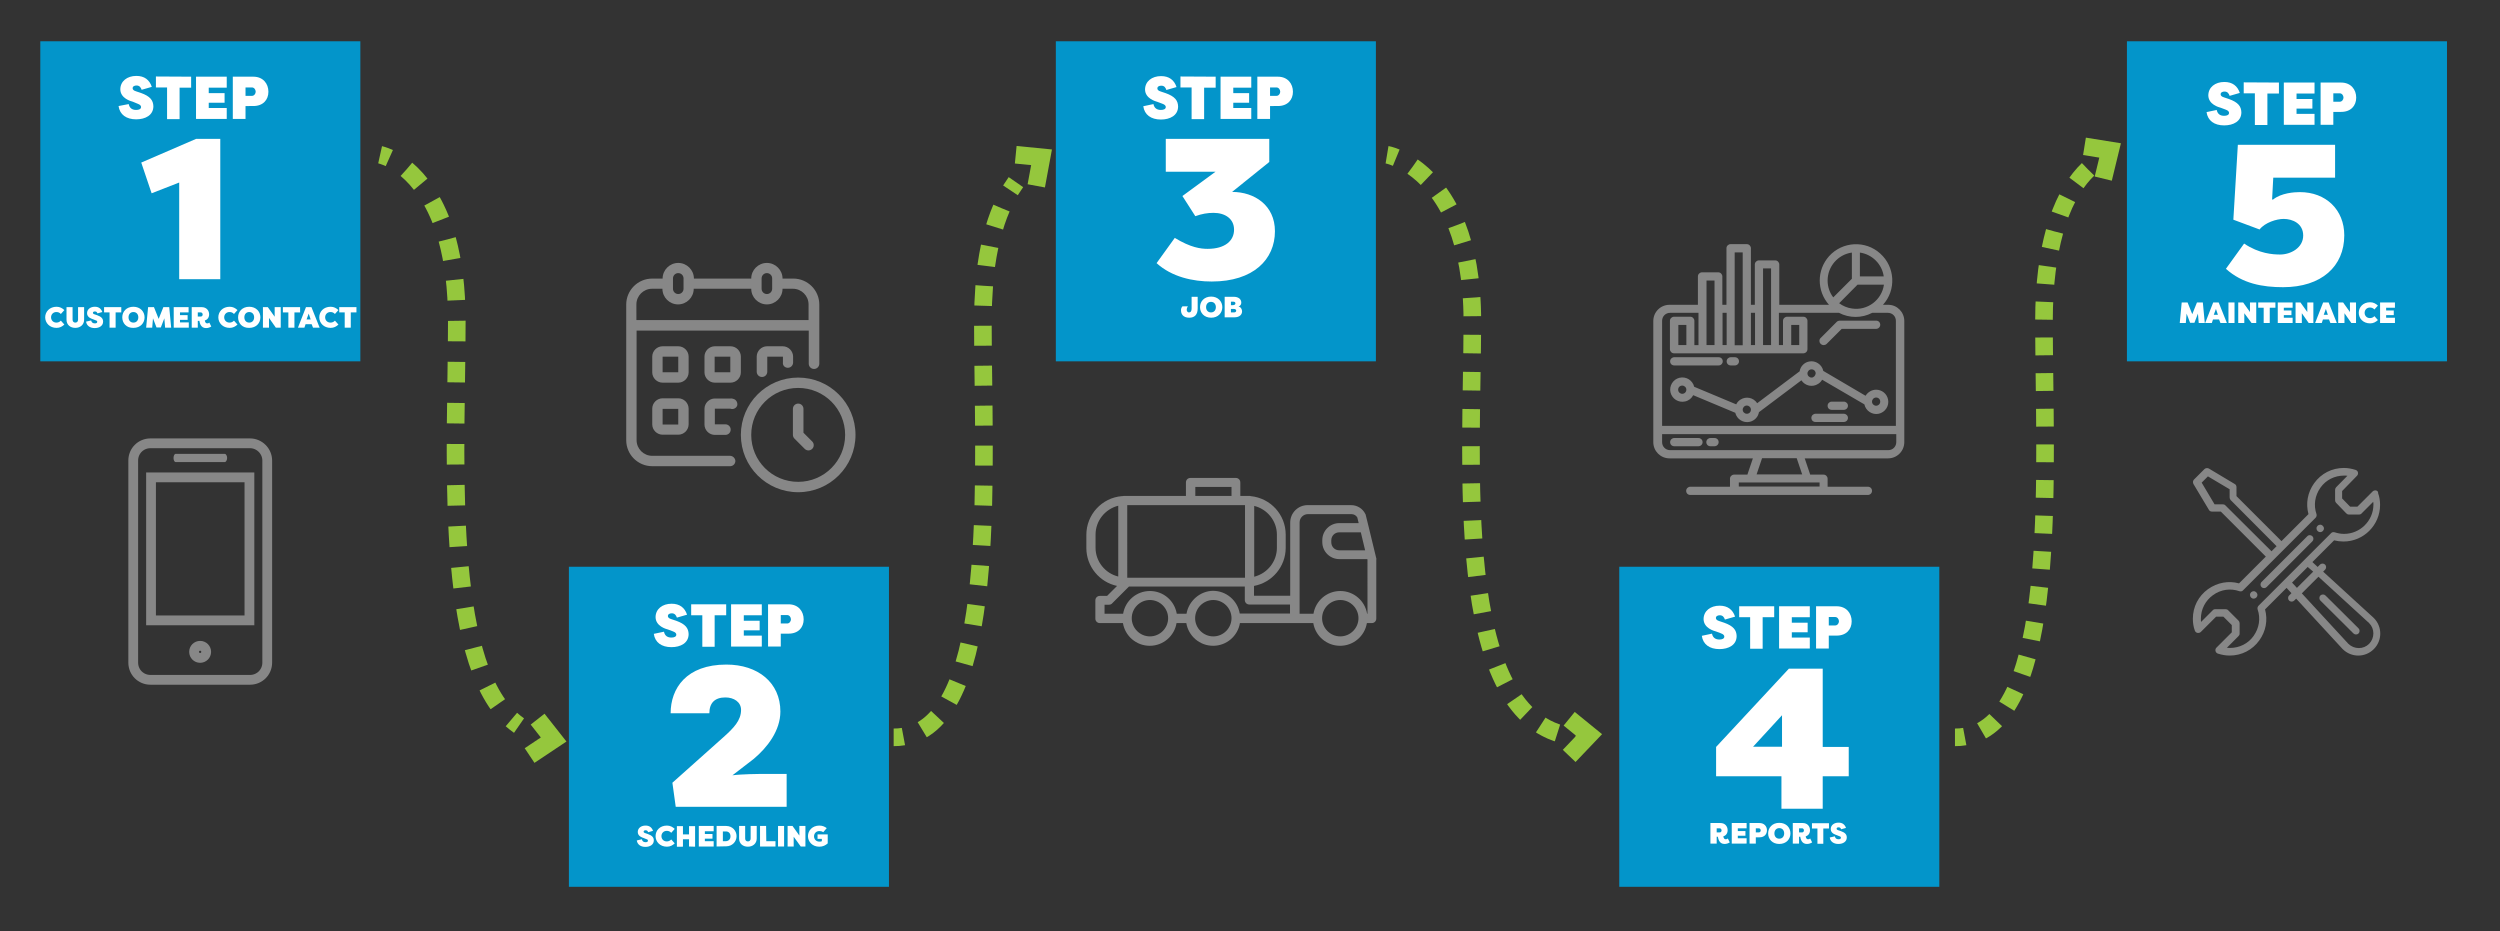 <svg xmlns="http://www.w3.org/2000/svg" xmlns:xlink="http://www.w3.org/1999/xlink" id="Layer_1" x="0px" y="0px" viewBox="0 0 1277.9 476" style="enable-background:new 0 0 1277.9 476;" xml:space="preserve"><rect x="0" y="0" width="1277.9" height="476" fill="#333333" stroke="none"/><style type="text/css">	.st0{fill:#0395CA;}	.st1{fill:#878787;}	.st2{fill:none;stroke:#878787;stroke-width:5;stroke-miterlimit:10;}	.st3{fill:none;stroke:#95C73D;stroke-width:9;stroke-miterlimit:10;}	.st4{fill:none;stroke:#95C73D;stroke-width:9;stroke-miterlimit:10;stroke-dasharray:10.496,10.496,10.496,10.496;}			.st5{fill:none;stroke:#95C73D;stroke-width:9;stroke-miterlimit:10;stroke-dasharray:10.496,10.496,10.496,10.496,10.496,10.496;}	.st6{fill:none;stroke:#95C73D;stroke-width:9;stroke-miterlimit:10;stroke-dasharray:10.212,10.212,10.212,10.212;}	.st7{fill:none;stroke:#95C73D;stroke-width:9;stroke-miterlimit:10;stroke-dasharray:10.212,10.212,10.212,10.212,10.212,10.212;}	.st8{fill:none;stroke:#95C73D;stroke-width:9;stroke-miterlimit:10;stroke-dasharray:9.11,9.11,9.11,9.11;}	.st9{fill:none;stroke:#95C73D;stroke-width:9;stroke-miterlimit:10;stroke-dasharray:9.11,9.11,9.11,9.11,9.11,9.11;}	.st10{fill:none;stroke:#95C73D;stroke-width:9;stroke-miterlimit:10;stroke-dasharray:9.493,9.493,9.493,9.493;}	.st11{fill:none;stroke:#95C73D;stroke-width:9;stroke-miterlimit:10;stroke-dasharray:9.493,9.493,9.493,9.493,9.493,9.493;}	.st12{fill:#FFFFFF;}</style><rect x="20.6" y="21.1" class="st0" width="163.6" height="163.6"></rect><rect x="539.7" y="21.1" class="st0" width="163.6" height="163.6"></rect><rect x="290.8" y="289.7" class="st0" width="163.6" height="163.6"></rect><rect x="827.7" y="289.7" class="st0" width="163.6" height="163.6"></rect><rect x="1087.2" y="21.1" class="st0" width="163.6" height="163.6"></rect><path class="st1" d="M703.5,285.4l-3.9-16.1l0,0l-1.5-6.1c0-0.2-0.1-0.3-0.2-0.5c-1.4-2.8-4.2-4.5-7.3-4.5h-22.2 c-4.9,0-8.9,4-8.9,8.9v37.4H641v-5c9.2-1.7,16.2-9.8,16.2-19.5v-6.7c0-10.3-7.8-18.7-17.9-19.7c-0.2-0.1-0.4-0.1-0.7-0.1 c-0.1,0-0.2,0-0.3,0c-0.3,0-0.6,0-1,0H634v-6.9c0-1.3-1-2.3-2.3-2.3h-23.2c-1.3,0-2.3,1-2.3,2.3v6.9h-31.1c-0.5,0-0.9,0-1.4,0.1 c-0.1,0-0.1,0-0.2,0c-10.2,0.8-18.2,9.4-18.2,19.8v6.7c0,9.5,6.7,17.5,15.7,19.4l-5.1,5.1h-3.7c-1.3,0-2.3,1-2.3,2.3v9.3 c0,1.3,1,2.3,2.3,2.3H574c1.1,6.6,6.8,11.6,13.7,11.6s12.6-5,13.7-11.6h5c1.1,6.6,6.8,11.6,13.7,11.6s12.6-5,13.7-11.6h28h9.5 c1.1,6.6,6.8,11.6,13.7,11.6s12.6-5,13.7-11.6h2.5c1.3,0,2.3-1,2.3-2.3v-30.1C703.6,285.8,703.6,285.6,703.5,285.4L703.5,285.4z  M697.8,281.3h-13.2c-2.3,0-4.1-1.8-4.1-4.1v-1c0-2.3,1.8-4.1,4.1-4.1h11L697.8,281.3z M576.2,258.2h32.4h23.2h4.6v37.1h-60.2V258.2 z M652.7,273.3v6.7c0,7.1-4.9,13.1-11.6,14.8v-36.2C647.7,260.2,652.7,266.2,652.7,273.3z M611,248.9h18.5v4.6H611V248.9z M560,280 v-6.7c0-7.1,4.9-13.1,11.6-14.8v36.2C565,293.1,560,287.1,560,280L560,280z M587.8,325.3c-5.1,0-9.3-4.2-9.3-9.3s4.2-9.3,9.3-9.3 s9.3,4.2,9.3,9.3S592.9,325.3,587.8,325.3z M606.5,313.7h-5c-1.1-6.6-6.8-11.6-13.7-11.6s-12.6,5-13.7,11.6h-9.5v-4.6h2.3 c0.6,0,1.2-0.2,1.6-0.7l8.6-8.6h59.2v6.9c0,1.3,1,2.3,2.3,2.3h20.8v4.6h-25.7c-1.1-6.6-6.8-11.6-13.7-11.6 C613.4,302.1,607.6,307.2,606.5,313.7L606.5,313.7z M620.2,325.3c-5.1,0-9.3-4.2-9.3-9.3s4.2-9.3,9.3-9.3s9.3,4.2,9.3,9.3 S625.3,325.3,620.2,325.3z M685.1,325.3c-5.1,0-9.3-4.2-9.3-9.3s4.2-9.3,9.3-9.3s9.3,4.2,9.3,9.3S690.2,325.3,685.1,325.3z  M699,313.7h-0.2c-1.1-6.6-6.8-11.6-13.7-11.6s-12.6,5-13.7,11.6h-7.1v-6.9v-39.7c0-2.4,1.9-4.3,4.3-4.3h22.2c1.3,0,2.4,0.7,3,1.7 l0.7,2.9h-9.9c-4.8,0-8.7,3.9-8.7,8.7v1c0,4.8,3.9,8.7,8.7,8.7h14.3l0.1,0.3L699,313.7L699,313.7z"></path><path class="st1" d="M1186,268.2c-1,0-1.9,0.8-1.9,1.9c0,1,0.8,1.9,1.9,1.9c1,0,1.9-0.8,1.9-1.9C1187.9,269.1,1187,268.2,1186,268.2 z"></path><path class="st1" d="M1152,302.2c-1,0-1.9,0.8-1.9,1.9c0,1,0.8,1.9,1.9,1.9c1,0,1.9-0.8,1.9-1.9C1153.9,303.1,1153,302.2,1152,302.2 z"></path><path class="st1" d="M1214.6,250.7c-0.6-0.1-1.3,0-1.8,0.5l-7.8,7.8h-3.7l-4.1-4.2V251l7.6-7.8c0.5-0.5,0.6-1.1,0.5-1.7 c-0.1-0.6-0.6-1.1-1.2-1.3c-1.9-0.6-3.9-1-6-1c-6.1,0-11.6,2.8-15.2,7.8c-3.3,4.6-4.4,10.3-2.9,15.8l-13.8,13.8l-23-23V249 c0-0.7-0.3-1.3-0.9-1.6l-13.2-7.9c-0.7-0.4-1.7-0.3-2.3,0.3l-5.3,5.3c-0.6,0.6-0.7,1.5-0.3,2.3l7.9,13.2c0.3,0.6,0.9,0.9,1.6,0.9 h4.5l23,23l-13.7,13.7c-5.4-1.5-11.1-0.4-15.8,2.9c-5,3.6-7.8,9.1-7.8,15.2c0,2,0.3,4.1,1,6c0.2,0.6,0.7,1.1,1.3,1.2 c0.6,0.1,1.3,0,1.8-0.5l7.8-7.8h3.7l4.3,4.3v3.7l-7.8,7.8c-0.5,0.5-0.7,1.1-0.5,1.8c0.1,0.6,0.6,1.1,1.2,1.3c1.9,0.6,3.9,1,6,1 c6.1,0,11.6-2.8,15.2-7.8c3.3-4.6,4.4-10.3,2.9-15.8l11-11l2.5,2.7l-1.2,1.2c-0.7,0.7-0.7,1.9,0,2.6s1.9,0.7,2.6,0l1-1l23.7,25.7 c0,0,0,0,0.1,0.1c4.4,4.4,11.5,4.4,15.9,0s4.4-11.5,0-15.9c0,0,0,0-0.1-0.1l-25.8-23.6l1-1c0.7-0.7,0.7-1.9,0-2.6s-1.9-0.7-2.6,0 l-1.2,1.2l-2.7-2.5l11.1-11.1c1.6,0.4,3.2,0.6,4.8,0.6c10.3,0,18.7-8.4,18.7-18.7c0-2-0.3-4.1-1-6 C1215.7,251.3,1215.2,250.9,1214.6,250.7z M1137.5,258.3c-0.4-0.4-0.8-0.5-1.3-0.5h-4.2l-6.6-11.1l3.2-3.2l11.1,6.6v4.2 c0,0.5,0.2,1,0.5,1.3l23.5,23.6l-2.6,2.6L1137.5,258.3z M1185.1,294.8l25.9,23.7c2.9,2.9,2.9,7.6,0,10.6c-2.9,2.9-7.6,2.9-10.6,0 l-23.8-25.8L1185.1,294.8z M1182.4,292.2l-8.3,8.3l-2.5-2.7l8-8L1182.4,292.2z M1198.2,272.9c-1.6,0-3.2-0.3-4.8-0.8 c-0.7-0.2-1.4-0.1-1.9,0.5c-9.4,9.4-29.6,29.6-37,37c-0.5,0.5-0.7,1.2-0.5,1.9c1.6,4.6,0.8,9.5-2,13.5s-7.3,6.2-12.1,6.2 c-0.5,0-1.1,0-1.6-0.1l5.9-5.9c0.4-0.4,0.6-0.8,0.6-1.3v-5.3c0-0.5-0.2-1-0.5-1.3l-5.4-5.4c-0.4-0.4-0.8-0.5-1.3-0.5h-5.3 c-0.5,0-1,0.2-1.3,0.6l-5.9,5.9c-0.1-0.5-0.1-1.1-0.1-1.6c0-4.9,2.3-9.3,6.2-12.1c4-2.9,8.9-3.6,13.5-2c0.7,0.2,1.4,0.1,1.9-0.5 c0.1-0.1,37-37,37-37c0.5-0.5,0.7-1.2,0.5-1.9c-1.6-4.6-0.8-9.5,2-13.5s7.3-6.2,12.1-6.2c0.6,0,1.1,0,1.7,0.1l-5.8,5.9 c-0.3,0.4-0.5,0.8-0.5,1.3v5.3c0,0.5,0.2,1,0.5,1.3l5.2,5.4c0.4,0.4,0.8,0.6,1.3,0.6h5.3c0.5,0,1-0.2,1.3-0.6l5.9-5.9 c0.1,0.5,0.1,1.1,0.1,1.6C1213.1,266.2,1206.4,272.9,1198.2,272.9z"></path><path class="st1" d="M1179.4,274.1l-23.4,23.4c-0.7,0.7-0.7,1.9,0,2.6s1.9,0.7,2.6,0l23.4-23.4c0.7-0.7,0.7-1.9,0-2.6 S1180.1,273.3,1179.4,274.1z"></path><path class="st1" d="M1203,323.8c0.7,0.7,1.9,0.7,2.6,0s0.7-1.9,0-2.6l-16.9-16.8c-0.7-0.7-1.9-0.7-2.6,0s-0.7,1.9,0,2.6L1203,323.8 z"></path><path class="st2" d="M127.8,226.6H76.9c-4.9,0-8.8,3.9-8.8,8.8v103.3c0,4.9,3.9,8.8,8.8,8.8h50.9c4.9,0,8.8-3.9,8.8-8.8V235.4 C136.6,230.6,132.6,226.6,127.8,226.6z"></path><g>	<path class="st1" d="M114.9,232H89.8c-0.6,0-1.1,0.9-1.1,2.1s0.5,2.1,1.1,2.1h25.1c0.6,0,1.2-1,1.2-2.1S115.5,232,114.9,232  L114.9,232z"></path></g><g>	<path class="st1" d="M102.3,332.6c0.3,0,0.6,0.3,0.6,0.6c0,0.3-0.3,0.6-0.6,0.6c-0.3,0-0.6-0.3-0.6-0.6  C101.7,332.9,102,332.6,102.3,332.6 M102.3,327.6c-3.1,0-5.6,2.5-5.6,5.6s2.5,5.6,5.6,5.6s5.6-2.5,5.6-5.6S105.4,327.6,102.3,327.6  L102.3,327.6z"></path></g><g>	<path class="st1" d="M125,246.5v68.1H79.7v-68.1H125 M130,241.5H74.7v78.1H130V241.5L130,241.5z"></path></g><g>	<path class="st1" d="M965.2,155.8h-2.7c6.9-7.6,6.2-19.4-1.4-26.2c-7.6-6.9-19.4-6.2-26.2,1.4c-6.3,7.1-6.3,17.7,0,24.8h-25.4  v-20.6c0-1.1-0.9-2.1-2.1-2.1h-8.3c-1.1,0-2.1,0.9-2.1,2.1v20.6h-2v-28.9c0-1.1-0.9-2.1-2.1-2.1h-8.3c-1.1,0-2.1,0.9-2.1,2.1v28.9  h-2.1v-14.5c0-1.1-0.9-2.1-2.1-2.1H870c-1.1,0-2.1,0.9-2.1,2.1v14.5h-14.5c-4.6,0-8.3,3.7-8.3,8.3V226c0,4.6,3.7,8.3,8.3,8.3H896  l-2.8,8.3h-6.8c-1.1,0-2.1,0.9-2.1,2.1v4.1H864c-1.1,0-2.1,0.9-2.1,2.1s0.9,2.1,2.1,2.1h90.8c1.1,0,2.1-0.9,2.1-2.1  s-0.9-2.1-2.1-2.1h-20.6v-4.1c0-1.1-0.9-2.1-2.1-2.1h-6.8l-2.8-8.3h42.6c4.6,0,8.3-3.7,8.3-8.3v-61.9  C973.4,159.5,969.7,155.8,965.2,155.8z M950.7,129.1c6.3,0.9,11.3,5.9,12.2,12.2h-12.2V129.1z M949.5,145.5H963  c-1.1,7.9-8.5,13.4-16.3,12.2c-2.4-0.3-4.7-1.3-6.6-2.7L949.5,145.5z M934.2,143.4c0-7.2,5.3-13.3,12.4-14.3v13.4l-9.5,9.5  C935.2,149.6,934.2,146.5,934.2,143.4z M901.2,137.2h4.1v39.2h-4.1V137.2z M895,159.9h2.1v16.5H895V159.9z M886.7,129h4.1v47.5  h-4.1V129z M880.5,159.9h2.1v16.5h-2.1V159.9z M872.3,143.4h4.1v33h-4.1V143.4z M930.1,246.6v2.1h-41.3v-2.1H930.1z M897.9,242.5  l2.8-8.3h17.7l2.8,8.3H897.9z M969.3,226c0,2.3-1.8,4.1-4.1,4.1H853.7c-2.3,0-4.1-1.8-4.1-4.1v-4.1h119.7L969.3,226L969.3,226z   M969.3,217.7H849.6V164c0-2.3,1.8-4.1,4.1-4.1h14.5v16.5h-2.1V164c0-1.1-0.9-2.1-2.1-2.1h-8.3c-1.1,0-2.1,0.9-2.1,2.1v14.5  c0,1.1,0.9,2.1,2.1,2.1h66.1c1.1,0,2.1-0.9,2.1-2.1V164c0-1.1-0.9-2.1-2.1-2.1h-8.3c-1.1,0-2.1,0.9-2.1,2.1v12.4h-2.1v-16.5H940  c5.3,2.8,11.7,2.8,17,0h8c2.3,0,4.1,1.8,4.1,4.1v53.7H969.3z M862,166.1v10.3h-4.1v-10.3H862z M915.6,176.4v-10.3h4.1v10.3H915.6z"></path>	<path class="st1" d="M868.2,223.9h-12.4c-1.1,0-2.1,0.9-2.1,2.1s0.9,2.1,2.1,2.1h12.4c1.1,0,2.1-0.9,2.1-2.1  S869.3,223.9,868.2,223.9z"></path>	<path class="st1" d="M876.4,223.9h-2.1c-1.1,0-2.1,0.9-2.1,2.1s0.9,2.1,2.1,2.1h2.1c1.1,0,2.1-0.9,2.1-2.1S877.6,223.9,876.4,223.9  z"></path>	<path class="st1" d="M932.2,176.4c0.5,0,1.1-0.2,1.5-0.6l7.7-7.7H959c1.1,0,2.1-0.9,2.1-2.1s-0.9-2.1-2.1-2.1h-18.6  c-0.5,0-1.1,0.2-1.5,0.6l-8.3,8.3c-0.8,0.8-0.8,2.1,0,2.9C931.1,176.2,931.6,176.4,932.2,176.4z"></path>	<path class="st1" d="M959,199.2c-2.2,0-4.2,1.2-5.4,3.1L932,189.6c-0.7-3.3-4-5.5-7.3-4.8c-2.5,0.5-4.4,2.5-4.8,5l-21.7,16.3  c-1.9-2.9-5.7-3.7-8.6-1.8c-0.9,0.6-1.7,1.4-2.1,2.4l-21.5-9c-0.8-3.3-4.1-5.4-7.5-4.6c-3.3,0.8-5.4,4.1-4.6,7.5  c0.8,3.3,4.1,5.4,7.5,4.6c1.8-0.4,3.3-1.6,4.1-3.2l21.5,9c0.8,3.3,4.1,5.4,7.5,4.6c2.4-0.6,4.2-2.5,4.6-4.9l21.7-16.3  c1.9,2.9,5.7,3.7,8.6,1.8c0.8-0.5,1.5-1.2,2-2.1l21.6,12.6c0.7,3.3,4,5.5,7.3,4.8s5.5-4,4.8-7.3C964.5,201.2,961.9,199.2,959,199.2  z M862,199.2c0,1.1-0.9,2.1-2.1,2.1c-1.1,0-2.1-0.9-2.1-2.1s0.9-2.1,2.1-2.1C861,197.1,862,198,862,199.2L862,199.2z M892.9,211.5  c-1.1,0-2.1-0.9-2.1-2.1l0,0c0-1.1,0.9-2.1,2.1-2.1c1.1,0,2.1,0.9,2.1,2.1S894.1,211.5,892.9,211.5z M926,193  c-1.1,0-2.1-0.9-2.1-2.1c0-1.1,0.9-2.1,2.1-2.1s2.1,0.9,2.1,2.1C928,192,927.1,193,926,193z M959,207.4c-1.1,0-2.1-0.9-2.1-2.1  c0-1.1,0.9-2.1,2.1-2.1s2.1,0.9,2.1,2.1S960.1,207.4,959,207.4z"></path>	<path class="st1" d="M942.5,211.5H928c-1.1,0-2.1,0.9-2.1,2.1s0.9,2.1,2.1,2.1h14.5c1.1,0,2.1-0.9,2.1-2.1S943.6,211.5,942.5,211.5  z"></path>	<path class="st1" d="M942.5,205.3h-6.2c-1.1,0-2.1,0.9-2.1,2.1s0.9,2.1,2.1,2.1h6.2c1.1,0,2.1-0.9,2.1-2.1S943.6,205.3,942.5,205.3  z"></path>	<path class="st1" d="M855.8,186.8h22.7c1.1,0,2.1-0.9,2.1-2.1s-0.9-2.1-2.1-2.1h-22.7c-1.1,0-2.1,0.9-2.1,2.1  S854.6,186.8,855.8,186.8z"></path>	<path class="st1" d="M884.7,186.8h2.1c1.1,0,2.1-0.9,2.1-2.1s-0.9-2.1-2.1-2.1h-2.1c-1.1,0-2.1,0.9-2.1,2.1  S883.5,186.8,884.7,186.8z"></path></g><g>	<g>		<path class="st3" d="M194.3,79.1c0,0,1.8,0.4,4.7,1.7"></path>		<path class="st4" d="M207.8,86.6c6.5,5.5,14,14.9,19.3,30.7"></path>		<path class="st5" d="M228.6,122.4c3,11,4.9,24.6,4.9,41.7c0,62.6-6.9,164.4,24.2,200"></path>		<path class="st3" d="M261.4,367.8c1.3,1.1,2.6,2.2,3.9,3.1"></path>	</g></g><g>	<g>		<path class="st3" d="M519.3,93.1c-0.9,1.3-1.8,2.7-2.8,4.2"></path>		<path class="st6" d="M511.9,106.4c-3.7,8.6-6.8,19.9-8.4,34.6"></path>		<path class="st7" d="M503.1,146.1c-0.4,5.5-0.7,11.5-0.7,18c0,71.8,8,195.3-35.6,211.1"></path>		<path class="st3" d="M461.8,376.5c-1.6,0.3-3.3,0.4-5,0.4"></path>	</g></g><g>	<g>		<path class="st3" d="M1079.1,79.1c0,0-1.8,0.4-4.6,2"></path>		<path class="st8" d="M1067.3,86.6c-5.3,5.1-11.3,13.5-15.8,27.3"></path>		<path class="st9" d="M1050.2,118.3c-3.2,11.6-5.4,26.5-5.4,45.8c0,72.1,8,196.3-36.1,211.3"></path>		<path class="st3" d="M1004.3,376.5c-1.6,0.3-3.3,0.4-5,0.4"></path>	</g></g><g>	<g>		<path class="st3" d="M709,79.1c0,0,1.8,0.3,4.7,1.5"></path>		<path class="st10" d="M722.1,85.2c6.6,4.6,14.5,12.4,20.6,25.6"></path>		<path class="st11" d="M744.6,115.1c4.7,12,8,27.9,8,48.9c0,73-10.4,199.6,48.1,211.9"></path>		<path class="st3" d="M805.4,376.6c1.6,0.2,3.3,0.2,5,0.2"></path>	</g></g><path class="st1" d="M373.2,233h-39.8c-4.4,0-8-3.6-8-8v-56h88v16.9c0,1.5,1.2,2.7,2.7,2.7s2.7-1.2,2.7-2.7v-30.2 c0-7.4-6-13.3-13.3-13.3H400c0-4.4-3.6-8-8-8s-8,3.6-8,8h-29.3c0-4.4-3.6-8-8-8s-8,3.6-8,8h-5.3c-7.4,0-13.3,6-13.3,13.3V225 c0,7.4,6,13.3,13.3,13.3h39.8c1.5,0,2.7-1.2,2.7-2.7C375.8,234.2,374.6,233,373.2,233z M389.3,142.3c0-1.5,1.2-2.7,2.7-2.7 s2.7,1.2,2.7,2.7v5.3c0,1.5-1.2,2.7-2.7,2.7s-2.7-1.2-2.7-2.7V142.3z M344,142.3c0-1.5,1.2-2.7,2.7-2.7s2.7,1.2,2.7,2.7v5.3 c0,1.5-1.2,2.7-2.7,2.7s-2.7-1.2-2.7-2.7V142.3z M325.3,155.6c0-4.4,3.6-8,8-8h5.3c0,4.4,3.6,8,8,8s8-3.6,8-8H384c0,4.4,3.6,8,8,8 s8-3.6,8-8h5.3c4.4,0,8,3.6,8,8v8h-88V155.6z"></path><path class="st1" d="M352,182.3c0-2.9-2.4-5.3-5.3-5.3h-8c-2.9,0-5.3,2.4-5.3,5.3v8c0,2.9,2.4,5.3,5.3,5.3h8c2.9,0,5.3-2.4,5.3-5.3 V182.3z M338.7,190.3v-8h8v8H338.7z"></path><path class="st1" d="M378.7,182.3c0-2.9-2.4-5.3-5.3-5.3h-8c-2.9,0-5.3,2.4-5.3,5.3v8c0,2.9,2.4,5.3,5.3,5.3h8 c2.9,0,5.3-2.4,5.3-5.3V182.3z M365.3,190.3v-8h8v8H365.3z"></path><path class="st1" d="M402.7,188c1.5,0,2.7-1.2,2.7-2.7v-3c0-2.9-2.4-5.3-5.3-5.3h-8c-2.9,0-5.3,2.4-5.3,5.3v7.7 c0,1.5,1.2,2.7,2.7,2.7s2.7-1.2,2.7-2.7v-7.7h8v3C400,186.8,401.2,188,402.7,188z"></path><path class="st1" d="M346.7,203.6h-8c-2.9,0-5.3,2.4-5.3,5.3v8c0,2.9,2.4,5.3,5.3,5.3h8c2.9,0,5.3-2.4,5.3-5.3v-8 C352,206,349.6,203.6,346.7,203.6z M338.7,217v-8h8v8H338.7z"></path><path class="st1" d="M375.2,204c-0.6-0.2-1.2-0.4-1.8-0.3h-8c-2.9,0-5.3,2.4-5.3,5.3v8c0,2.9,2.4,5.3,5.3,5.3h5.4 c1.5,0,2.7-1.2,2.7-2.7s-1.2-2.7-2.7-2.7h-5.4v-8h7.9c1.4,0.5,2.9-0.1,3.5-1.5C377.2,206.1,376.5,204.5,375.2,204z"></path><path class="st1" d="M408,193c-16.2,0-29.3,13.1-29.3,29.3s13.1,29.3,29.3,29.3s29.3-13.1,29.3-29.3S424.2,193,408,193z M408,246.3 c-13.3,0-24-10.7-24-24s10.7-24,24-24s24,10.7,24,24C432,235.5,421.3,246.3,408,246.3z"></path><path class="st1" d="M410.7,221.2V209c0-1.5-1.2-2.7-2.7-2.7s-2.7,1.2-2.7,2.7v13.3c0,0.7,0.3,1.4,0.8,1.9l5.3,5.3 c1.1,1,2.7,1,3.8-0.1c1-1,1-2.7,0-3.7L410.7,221.2z"></path><g>	<path class="st12" d="M65.8,53.2c0.4,2,1.7,3,3.8,3c1.5,0,2.5-0.5,2.5-1.5c0-0.5-0.3-1.2-1.8-1.7l-2.4-1c-1.1-0.3-6.3-1.7-6.4-6.3  c0-4.2,3.5-6.9,8.2-6.9c4.1,0,6.7,2,7.9,5.6l-5.2,1.5c-0.4-1.2-1.1-2.2-2.6-2.2c-1,0-2,0.4-2,1.4c0,0.6,0.4,1.2,1.8,1.6l2.4,0.8  c4.8,1.7,6.3,3.8,6.4,6.8c0,4.6-4.1,6.7-8.8,6.7c-5,0-8.4-2.4-9-6.8L65.8,53.2z"></path>	<path class="st12" d="M97.7,39.2v5.6h-5.9v16.1h-6.4V44.7h-5.7v-5.6L97.7,39.2L97.7,39.2z"></path>	<path class="st12" d="M100.2,60.8V39.2h15.7v5.6h-9.2v2.8h8.1v4.9h-8.1v2.7h9.2v5.6C115.9,60.8,100.2,60.8,100.2,60.8z"></path>	<path class="st12" d="M125.5,54.2v6.6H119V39.2h10.5c5,0,7.7,3.6,7.7,7.7s-2.7,7.3-7.7,7.3H125.5z M125.5,49h3.3  c1.1,0,1.9-1.1,1.9-2.1c0-1.1-0.8-2.2-1.9-2.2h-3.3V49z"></path></g><g>	<path class="st12" d="M72.2,83.1l28-12.1h12.4v71.7h-21V93.3l-14.1,5.5L72.2,83.1z"></path></g><g>	<path class="st12" d="M339.4,322.9c0.4,2,1.7,3,3.8,3c1.5,0,2.5-0.5,2.5-1.5c0-0.5-0.3-1.2-1.8-1.7l-2.4-0.9  c-1.1-0.3-6.3-1.7-6.4-6.3c0-4.2,3.5-6.9,8.2-6.9c4.1,0,6.7,2,7.9,5.6l-5.2,1.5c-0.4-1.2-1.1-2.2-2.6-2.2c-1,0-2,0.4-2,1.4  c0,0.6,0.4,1.2,1.8,1.6l2.4,0.8c4.8,1.7,6.3,3.8,6.4,6.8c0,4.6-4.1,6.7-8.8,6.7c-5,0-8.4-2.4-9-6.8L339.4,322.9z"></path>	<path class="st12" d="M371.2,308.9v5.6h-5.9v16.1H359v-16.1h-5.7v-5.6H371.2z"></path>	<path class="st12" d="M373.7,330.5v-21.6h15.7v5.6h-9.2v2.8h8.1v4.9h-8.1v2.7h9.2v5.6H373.7z"></path>	<path class="st12" d="M399.1,323.9v6.6h-6.5v-21.6h10.5c5,0,7.7,3.6,7.7,7.7s-2.7,7.3-7.7,7.3H399.1z M399.1,318.7h3.3  c1.1,0,1.9-1.1,1.9-2.1c0-1.1-0.8-2.2-1.9-2.2h-3.3V318.7z"></path></g><g>	<path class="st12" d="M374.4,396.3c4.3-0.6,13.9-0.7,14.3-0.7h13.4v16.8h-56.7l-1.7-12.3l26-23.2c5.4-4.8,9.1-8.7,9.1-14  c0-4.1-3.7-6.4-8-6.4c-5.4,0-8.2,2.8-8.2,8.1h-19.8c0-12.7,8-24.9,28.5-24.9c16.1,0,27.6,9.2,27.6,24c0,9.8-6.7,18.4-13.6,24.2  L374.4,396.3z"></path></g><g>	<path class="st12" d="M875.1,323.9c0.4,2,1.7,3,3.8,3c1.5,0,2.5-0.5,2.5-1.5c0-0.5-0.3-1.2-1.8-1.7l-2.4-0.9  c-1.1-0.3-6.3-1.7-6.4-6.3c0-4.2,3.5-6.9,8.2-6.9c4.1,0,6.7,2,7.9,5.6l-5.2,1.5c-0.4-1.2-1.1-2.2-2.6-2.2c-1,0-2,0.4-2,1.4  c0,0.6,0.4,1.2,1.8,1.6l2.4,0.8c4.8,1.7,6.3,3.8,6.4,6.8c0,4.6-4.1,6.7-8.8,6.7c-5,0-8.4-2.4-9-6.8L875.1,323.9z"></path>	<path class="st12" d="M906.9,309.9v5.6H901v16.1h-6.4v-16.1H889v-5.6H906.9z"></path>	<path class="st12" d="M909.4,331.5v-21.6h15.7v5.6h-9.2v2.8h8.1v4.9h-8.1v2.7h9.2v5.6H909.4z"></path>	<path class="st12" d="M934.8,324.9v6.6h-6.5v-21.6h10.5c5,0,7.7,3.6,7.7,7.7s-2.7,7.3-7.7,7.3H934.8z M934.8,319.7h3.3  c1.1,0,1.9-1.1,1.9-2.1c0-1.1-0.8-2.2-1.9-2.2h-3.3V319.7z"></path></g><g>	<path class="st12" d="M877.2,396.8v-15l37.2-40h17.3v40H945v15h-13.3v16.6h-21.1v-16.6H877.2z M910.9,381.7v-16.1l-14.8,16.1H910.9  z"></path></g><g>	<path class="st12" d="M589.6,53.2c0.4,2,1.7,3,3.8,3c1.5,0,2.5-0.5,2.5-1.5c0-0.5-0.3-1.2-1.8-1.7l-2.4-0.9c-1-0.3-6.3-1.7-6.4-6.3  c0-4.2,3.5-6.9,8.2-6.9c4.1,0,6.7,2,7.9,5.6l-5.2,1.5c-0.4-1.2-1-2.2-2.6-2.2c-1,0-2,0.4-2,1.4c0,0.6,0.4,1.2,1.8,1.6l2.4,0.8  c4.8,1.7,6.3,3.8,6.4,6.8c0,4.6-4.1,6.7-8.8,6.7c-5,0-8.4-2.4-9-6.8L589.6,53.2z"></path>	<path class="st12" d="M621.4,39.2v5.6h-5.9v16.1h-6.4V44.7h-5.7v-5.6L621.4,39.2L621.4,39.2z"></path>	<path class="st12" d="M623.9,60.8V39.2h15.7v5.6h-9.2v2.8h8.1v4.9h-8.1v2.7h9.2v5.6C639.6,60.8,623.9,60.8,623.9,60.8z"></path>	<path class="st12" d="M649.2,54.2v6.6h-6.5V39.2h10.5c5,0,7.7,3.6,7.7,7.7s-2.7,7.3-7.7,7.3H649.2z M649.2,49h3.3  c1.1,0,1.9-1.1,1.9-2.1c0-1.1-0.8-2.2-1.9-2.2h-3.3V49z"></path></g><g>	<path class="st12" d="M604.4,100.2l16.9-12.4h-25.4V71h52.9v11.8l-19,15.3c11.4,0,21.9,6.8,21.9,20.1c0,14.4-11,25.7-32.3,25.7  c-9.6,0-20.4-2.3-28.2-9.4l9.3-12.9c8.2,5,13.3,5.6,16.8,5.6c9.1,0,13.5-4.3,13.5-9.8c0-5.6-4.6-8.6-10.5-8.6c-3,0-6,0.5-9.3,1.7  L604.4,100.2z"></path></g><g>	<path class="st12" d="M1133.1,56.2c0.4,2,1.7,3,3.8,3c1.5,0,2.5-0.5,2.5-1.5c0-0.5-0.3-1.2-1.8-1.7l-2.4-0.9  c-1.1-0.3-6.3-1.7-6.4-6.3c0-4.2,3.5-6.9,8.2-6.9c4.1,0,6.7,2,7.9,5.6l-5.2,1.5c-0.4-1.2-1.1-2.2-2.6-2.2c-1,0-2,0.4-2,1.4  c0,0.6,0.4,1.2,1.8,1.6l2.4,0.8c4.8,1.7,6.3,3.8,6.4,6.8c0,4.6-4.1,6.7-8.8,6.7c-5,0-8.4-2.4-9-6.8L1133.1,56.2z"></path>	<path class="st12" d="M1164.9,42.2v5.6h-5.9v16.1h-6.4V47.7h-5.7v-5.6L1164.9,42.2L1164.9,42.2z"></path>	<path class="st12" d="M1167.4,63.8V42.2h15.7v5.6h-9.2v2.8h8.1v4.9h-8.1v2.7h9.2v5.6H1167.4z"></path>	<path class="st12" d="M1192.7,57.2v6.6h-6.5V42.2h10.5c5,0,7.7,3.6,7.7,7.7s-2.7,7.3-7.7,7.3H1192.7z M1192.7,52h3.3  c1.1,0,1.9-1.1,1.9-2.1c0-1.1-0.8-2.2-1.9-2.2h-3.3V52z"></path></g><g>	<path class="st12" d="M1177.3,120.4c0-6.2-5.5-8.5-10-8.5c-3.5,0-9.5,1.8-12.3,5.4l-13.4-5l2.3-38.3h49.7v16.8H1162l-0.6,11.2h0.5  c4.2-3.4,10.9-3.8,13.7-3.8c13.3,0,22.7,9,22.7,22.1c0,15.8-11.6,26.5-31.3,26.5c-10.4,0-20.8-1.8-29.2-9.4l9.3-12.9  c7.7,5.2,14.8,5.6,18.4,5.6C1170.9,130.1,1177.3,126.7,1177.3,120.4z"></path></g><polyline class="st3" points="1075.1,91.3 1078.6,76.9 1065.5,74.8 "></polyline><polyline class="st3" points="802.1,386.4 812.3,375.7 802.1,367.4 "></polyline><polyline class="st3" points="529.7,95 532.4,80.4 519.2,79.1 "></polyline><polyline class="st3" points="270.7,386.2 283,378 274.8,367.6 "></polyline><g>	<path class="st12" d="M328.1,429c0.2,1,0.8,1.5,1.9,1.5c0.7,0,1.2-0.2,1.2-0.8c0-0.3-0.1-0.6-0.9-0.8l-1.2-0.5  c-0.5-0.2-3.1-0.8-3.1-3.1c0-2,1.7-3.3,4-3.3c2,0,3.2,1,3.8,2.7l-2.5,0.7c-0.2-0.6-0.5-1-1.3-1c-0.5,0-1,0.2-1,0.7  c0,0.3,0.2,0.6,0.9,0.8l1.2,0.4c2.3,0.8,3.1,1.8,3.1,3.3c0,2.2-2,3.3-4.3,3.3c-2.4,0-4.1-1.2-4.4-3.3L328.1,429z"></path>	<path class="st12" d="M340.9,422c1.7,0,2.9,0.7,4,1.7l-1.8,2c-0.7-0.8-1.5-1-2.3-1c-1.6,0-2.7,1.2-2.7,2.7s1.1,2.7,2.7,2.7  c0.7,0,1.6-0.2,2.3-1l1.8,2c-1.1,1-2.3,1.7-4,1.7c-3.5,0-5.8-2.5-5.8-5.4S337.3,422,340.9,422z"></path>	<path class="st12" d="M352.2,432.7V429h-3.1v3.8H346v-10.5h3.1v4.2h3.1v-4.2h3.1v10.5L352.2,432.7L352.2,432.7z"></path>	<path class="st12" d="M357.2,432.7v-10.5h7.6v2.7h-4.5v1.4h3.9v2.4h-3.9v1.3h4.5v2.7H357.2z"></path>	<path class="st12" d="M366.3,432.7v-10.5h4.9c3.1,0,5.3,2.4,5.3,5.2c0,2.9-2.3,5.2-5.3,5.2L366.3,432.7L366.3,432.7z M369.5,424.9  v5.1h1.3c1.6,0,2.6-1,2.6-2.5c0-1.6-1-2.6-2.6-2.5h-1.3V424.9z"></path>	<path class="st12" d="M380.9,422.2v6.4c0,1,0.6,1.5,1.4,1.5s1.4-0.5,1.4-1.5v-6.4h3.1v6.4c0,2.7-2.1,4.2-4.5,4.2  c-2.5,0-4.5-1.5-4.5-4.2v-6.4H380.9z"></path>	<path class="st12" d="M391.7,430h4.7v2.7h-7.9v-10.5h3.1L391.7,430L391.7,430z"></path>	<path class="st12" d="M400.8,432.7h-3.1v-10.5h3.1V432.7z"></path>	<path class="st12" d="M405.7,427.7v5h-3.1v-10.5h2.5l3.5,4.9v-4.9h3.1v10.5h-2.4L405.7,427.7z"></path>	<path class="st12" d="M420.8,425.4c-0.6-0.5-1.4-0.6-2-0.6c-1.6,0-2.7,1.2-2.7,2.7s1.1,2.7,2.7,2.7c0.3,0,0.9,0,1.3-0.2v-1.2h-2.2  v-2.3h5.2v4.6c-1.1,1-2.5,1.7-4.3,1.7c-3.5,0-5.8-2.5-5.8-5.4s2.3-5.4,5.8-5.4c1.6,0,2.7,0.5,3.8,1.3L420.8,425.4z"></path></g><g>	<path class="st12" d="M604.4,156.6h2.8c-0.5,0.7-0.6,1.4-0.6,1.7c0,0.6,0.3,1.4,1.2,1.4c0.8,0,1.3-0.6,1.3-2v-6h3.1v6  c0,3.2-1.6,4.7-4.3,4.7c-3.3,0-4.2-2.1-4.2-3.6C603.6,158.1,603.8,157.3,604.4,156.6z"></path>	<path class="st12" d="M613.4,157c0-2.9,2.1-5.4,5.7-5.4c3.5,0,5.7,2.5,5.7,5.4s-2.1,5.4-5.7,5.4S613.4,159.9,613.4,157z M621.5,157  c0-1.5-0.9-2.7-2.5-2.7s-2.5,1.2-2.5,2.7s0.9,2.7,2.5,2.7S621.5,158.5,621.5,157z"></path>	<path class="st12" d="M633.1,156.7c1.2,0.2,1.8,1.5,1.8,2.4c0,1.9-1.5,3.1-3.9,3.1h-5v-10.5h4.6c2.3,0,3.9,1.1,3.9,3  C634.5,155.5,634.1,156.3,633.1,156.7z M630.1,156c0.9,0,1.4-0.4,1.4-0.9c0-0.6-0.4-0.9-1.2-0.9h-1.1v1.8L630.1,156L630.1,156z   M629.2,157.9v1.8h1.6c0.8,0,1.1-0.5,1.1-0.9c0-0.5-0.4-0.9-1.4-0.9L629.2,157.9L629.2,157.9z"></path></g><g>	<path class="st12" d="M877.5,427.7v3.5h-3.2v-10.5h5.1c2.4,0,3.7,1.7,3.7,3.7c0,1.5-0.8,2.7-2.2,3.1c0.1,1,0.6,1.5,1.2,1.5  c0.4,0,0.8-0.1,1.1-0.4l1,2c-0.8,0.5-1.7,0.8-2.7,0.8c-2.7,0-3.2-2.6-3.4-3.7H877.5z M877.5,425.5h1.6c0.5,0,0.9-0.5,0.9-1  c0-0.6-0.4-1.1-0.9-1.1h-1.6V425.5z"></path>	<path class="st12" d="M885.2,431.2v-10.5h7.6v2.7h-4.5v1.4h3.9v2.4h-3.9v1.3h4.5v2.7H885.2z"></path>	<path class="st12" d="M897.5,428v3.2h-3.2v-10.5h5.1c2.4,0,3.8,1.7,3.8,3.7s-1.3,3.6-3.8,3.6L897.5,428L897.5,428z M897.5,425.5  h1.6c0.5,0,0.9-0.5,0.9-1c0-0.6-0.4-1.1-0.9-1.1h-1.6V425.5z"></path>	<path class="st12" d="M903.8,426c0-2.9,2.1-5.4,5.7-5.4s5.7,2.5,5.7,5.4s-2.1,5.4-5.7,5.4S903.8,428.9,903.8,426z M912,426  c0-1.5-0.9-2.7-2.5-2.7s-2.5,1.2-2.5,2.7s0.9,2.7,2.5,2.7S912,427.5,912,426z"></path>	<path class="st12" d="M919.6,427.7v3.5h-3.2v-10.5h5.1c2.4,0,3.7,1.7,3.7,3.7c0,1.5-0.8,2.7-2.2,3.1c0.1,1,0.6,1.5,1.2,1.5  c0.4,0,0.8-0.1,1.1-0.4l1,2c-0.8,0.5-1.7,0.8-2.7,0.8c-2.7,0-3.2-2.6-3.4-3.7H919.6z M919.6,425.5h1.6c0.5,0,0.9-0.5,0.9-1  c0-0.6-0.4-1.1-0.9-1.1h-1.6V425.5z"></path>	<path class="st12" d="M934.9,420.8v2.7H932v7.8h-3v-7.8h-2.8v-2.7H934.9z"></path>	<path class="st12" d="M937.9,427.5c0.2,1,0.8,1.5,1.9,1.5c0.7,0,1.2-0.2,1.2-0.8c0-0.3-0.1-0.6-0.9-0.8l-1.2-0.5  c-0.5-0.2-3.1-0.8-3.1-3.1c0-2,1.7-3.3,4-3.3c2,0,3.2,1,3.8,2.7l-2.5,0.7c-0.2-0.6-0.5-1-1.3-1c-0.5,0-1,0.2-1,0.7  c0,0.3,0.2,0.6,0.9,0.8l1.2,0.4c2.3,0.8,3.1,1.8,3.1,3.3c0,2.2-2,3.3-4.3,3.3c-2.4,0-4.1-1.2-4.4-3.3L937.9,427.5z"></path></g><g>	<path class="st12" d="M1119.5,165l-1.8-4.7l-0.4,4.8h-3.1l1-10.5h3l2.4,6l2.4-6h3l1,10.5h-3.1l-0.4-4.8l-1.8,4.7H1119.5z"></path>	<path class="st12" d="M1127.2,165.1l4.1-10.5h2.8l4.2,10.5h-3.3l-0.7-1.8h-3.1l-0.6,1.8H1127.2z M1131.6,160.9h2.1l-1-3  L1131.6,160.9z"></path>	<path class="st12" d="M1142.2,165.1h-3.1v-10.5h3.1V165.1z"></path>	<path class="st12" d="M1147.2,160.1v5h-3.1v-10.5h2.5l3.5,4.9v-4.9h3.2v10.5h-2.4L1147.2,160.1z"></path>	<path class="st12" d="M1163.1,154.6v2.7h-2.9v7.8h-3.1v-7.8h-2.8v-2.7H1163.1z"></path>	<path class="st12" d="M1164.3,165.1v-10.5h7.6v2.7h-4.5v1.4h3.9v2.4h-3.9v1.3h4.5v2.7L1164.3,165.1L1164.3,165.1z"></path>	<path class="st12" d="M1176.6,160.1v5h-3.2v-10.5h2.5l3.5,4.9v-4.9h3.1v10.5h-2.4L1176.6,160.1z"></path>	<path class="st12" d="M1183.4,165.1l4.1-10.5h2.8l4.2,10.5h-3.3l-0.7-1.8h-3.1l-0.6,1.8H1183.4z M1187.8,160.9h2.1l-1-3  L1187.8,160.9z"></path>	<path class="st12" d="M1198.4,160.1v5h-3.2v-10.5h2.5l3.5,4.9v-4.9h3.1v10.5h-2.4L1198.4,160.1z"></path>	<path class="st12" d="M1211.5,154.5c1.7,0,2.9,0.7,4,1.7l-1.8,2c-0.7-0.8-1.5-1-2.3-1c-1.6,0-2.7,1.2-2.7,2.7s1.1,2.7,2.7,2.7  c0.7,0,1.6-0.2,2.3-1l1.8,2c-1.1,1-2.3,1.7-4,1.7c-3.5,0-5.8-2.5-5.8-5.4S1207.9,154.5,1211.5,154.5z"></path>	<path class="st12" d="M1216.6,165.1v-10.5h7.6v2.7h-4.5v1.4h3.9v2.4h-3.9v1.3h4.5v2.7L1216.6,165.1L1216.6,165.1z"></path></g><g>	<path class="st12" d="M28.9,156.8c1.7,0,2.9,0.7,4,1.7l-1.8,2c-0.7-0.8-1.5-1-2.3-1c-1.6,0-2.7,1.2-2.7,2.7s1.1,2.7,2.7,2.7  c0.7,0,1.6-0.2,2.3-1l1.8,2c-1.1,1-2.3,1.7-4,1.7c-3.5,0-5.8-2.5-5.8-5.4S25.4,156.8,28.9,156.8z"></path>	<path class="st12" d="M37.1,157v6.4c0,1,0.6,1.5,1.4,1.5s1.4-0.5,1.4-1.5V157H43v6.4c0,2.7-2.1,4.2-4.5,4.2c-2.5,0-4.5-1.5-4.5-4.2  V157H37.1z"></path>	<path class="st12" d="M46.6,163.8c0.2,1,0.8,1.5,1.9,1.5c0.7,0,1.2-0.2,1.2-0.8c0-0.3-0.1-0.6-0.9-0.8l-1.2-0.5  c-0.5-0.2-3.1-0.8-3.1-3.1c0-2,1.7-3.3,4-3.3c2,0,3.2,1,3.8,2.7l-2.5,0.7c-0.2-0.6-0.5-1-1.3-1c-0.5,0-1,0.2-1,0.7  c0,0.3,0.2,0.6,0.9,0.8l1.2,0.4c2.3,0.8,3.1,1.8,3.1,3.3c0,2.2-2,3.3-4.3,3.3c-2.4,0-4.1-1.2-4.4-3.3L46.6,163.8z"></path>	<path class="st12" d="M62,157v2.7h-2.9v7.8H56v-7.8h-2.8V157H62z"></path>	<path class="st12" d="M62.5,162.2c0-2.9,2.1-5.4,5.7-5.4c3.5,0,5.7,2.5,5.7,5.4s-2.1,5.4-5.7,5.4C64.6,167.7,62.5,165.2,62.5,162.2  z M70.7,162.2c0-1.5-0.9-2.7-2.5-2.7s-2.5,1.2-2.5,2.7s0.9,2.7,2.5,2.7S70.7,163.7,70.7,162.2z"></path>	<path class="st12" d="M80,167.4l-1.8-4.7l-0.4,4.8h-3.1l1-10.5h3l2.4,6l2.4-6h3l1,10.5h-3.1l-0.4-4.8l-1.8,4.7H80z"></path>	<path class="st12" d="M88.8,167.5V157h7.6v2.7H92v1.4h3.9v2.4H92v1.3h4.5v2.7L88.8,167.5L88.8,167.5z"></path>	<path class="st12" d="M101.1,164v3.5H98V157h5.1c2.4,0,3.8,1.7,3.8,3.7c0,1.5-0.8,2.7-2.2,3.1c0.1,1,0.6,1.5,1.2,1.5  c0.4,0,0.8-0.1,1.1-0.4l1,2c-0.8,0.5-1.7,0.8-2.7,0.8c-2.7,0-3.2-2.6-3.4-3.7L101.1,164L101.1,164z M101.1,161.8h1.6  c0.5,0,0.9-0.5,0.9-1c0-0.6-0.4-1.1-0.9-1.1h-1.6V161.8z"></path>	<path class="st12" d="M117.4,156.8c1.7,0,2.9,0.7,4,1.7l-1.8,2c-0.7-0.8-1.5-1-2.3-1c-1.6,0-2.7,1.2-2.7,2.7s1.1,2.7,2.7,2.7  c0.7,0,1.6-0.2,2.3-1l1.8,2c-1.1,1-2.3,1.7-4,1.7c-3.5,0-5.8-2.5-5.8-5.4S113.8,156.8,117.4,156.8z"></path>	<path class="st12" d="M121.7,162.2c0-2.9,2.1-5.4,5.7-5.4c3.5,0,5.7,2.5,5.7,5.4s-2.1,5.4-5.7,5.4  C123.8,167.7,121.7,165.2,121.7,162.2z M129.9,162.2c0-1.5-0.9-2.7-2.5-2.7s-2.5,1.2-2.5,2.7s0.9,2.7,2.5,2.7  C129,164.9,129.9,163.7,129.9,162.2z"></path>	<path class="st12" d="M137.5,162.5v5h-3.1V157h2.5l3.5,4.9V157h3.1v10.5H141L137.5,162.5z"></path>	<path class="st12" d="M153.4,157v2.7h-2.9v7.8h-3.1v-7.8h-2.8V157H153.4z"></path>	<path class="st12" d="M152.3,167.5l4.1-10.5h2.8l4.2,10.5H160l-0.7-1.8h-3.1l-0.6,1.8H152.3z M156.7,163.3h2.1l-1-3L156.7,163.3z"></path>	<path class="st12" d="M169,156.8c1.7,0,2.9,0.7,4,1.7l-1.8,2c-0.7-0.8-1.5-1-2.3-1c-1.6,0-2.7,1.2-2.7,2.7s1.1,2.7,2.7,2.7  c0.7,0,1.6-0.2,2.3-1l1.8,2c-1.1,1-2.3,1.7-4,1.7c-3.5,0-5.8-2.5-5.8-5.4S165.4,156.8,169,156.8z"></path>	<path class="st12" d="M182.2,157v2.7h-2.9v7.8h-3.1v-7.8h-2.8V157H182.2z"></path></g></svg>
